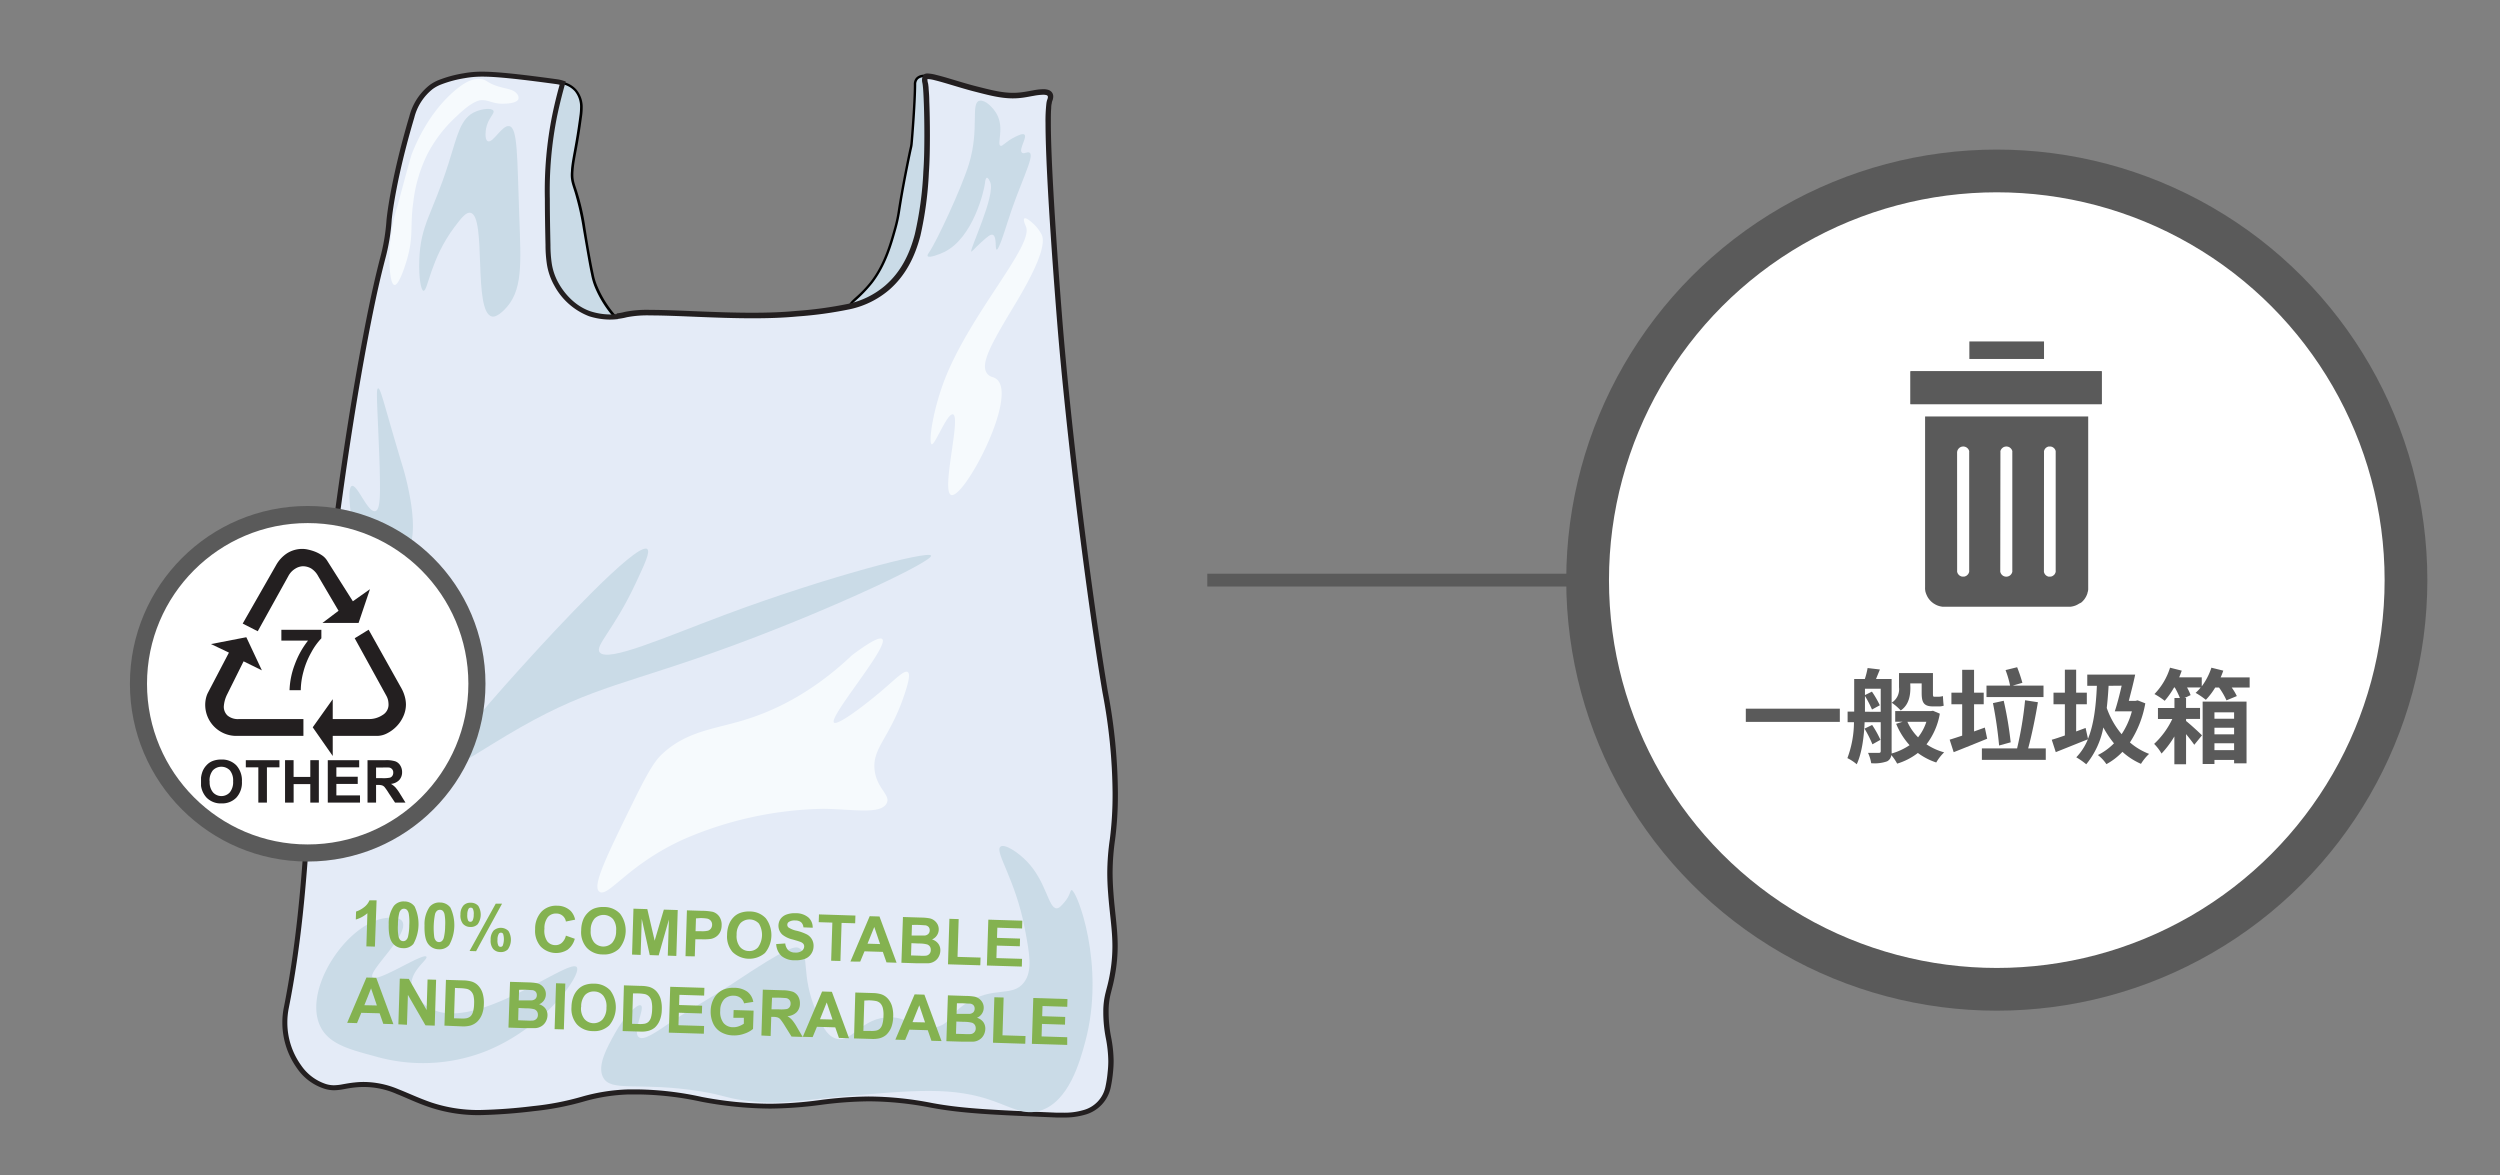 <svg xmlns="http://www.w3.org/2000/svg" xmlns:xlink="http://www.w3.org/1999/xlink" viewBox="0 0 585 275"><rect x="0" y="0" width="585" height="275" fill="#808080" stroke="none"/><defs><style>.cls-1{fill:#5a5a5a;}.cls-2,.cls-8{fill:none;}.cls-3{fill:#cadbe7;}.cls-4{fill:#e4ebf7;}.cls-5{fill:#231f20;}.cls-6{fill:#f6fafd;}.cls-10,.cls-7{fill:#fff;}.cls-10,.cls-7,.cls-8{stroke:#5a5a5a;stroke-miterlimit:10;}.cls-7{stroke-width:10px;}.cls-8{stroke-width:3px;}.cls-9{clip-path:url(#clip-path);}.cls-10{stroke-width:4px;}.cls-11{clip-path:url(#clip-path-2);}.cls-12{fill:#84b250;}</style><clipPath id="clip-path"><rect class="cls-1" x="447.04" y="86.86" width="44.76" height="7.74"/></clipPath><clipPath id="clip-path-2"><rect class="cls-2" x="47.04" y="177.45" width="9.7" height="10.55"/></clipPath></defs><title>3.whattodo 585x275px-01-2</title><g id="_2.component" data-name="2.component"><path class="cls-3" d="M199,71.7c-.43-.91,2.17-2.1,4.87-5.59,3.28-4.25,4.63-9.24,5.6-12.74s.56-3.47,2.68-14.16c1-5.34,1-4.75,1.13-5.64.16-1.71.79-9.95.8-13.79a2,2,0,0,1,.46-1.39,2.51,2.51,0,0,1,1.92-.64c2.1.32,3.15,11.73,1.86,26.74-1.22,14.27-3.43,18.7-5.95,21.65a17.51,17.51,0,0,1-9.17,5.72C202.83,72,199.5,72.68,199,71.7Z"/><path d="M199,71.7l.27-.13,0-.08a.4.4,0,0,1,.08-.2,3.38,3.38,0,0,1,.6-.7,32.87,32.87,0,0,0,4.17-4.3c3.33-4.3,4.68-9.34,5.66-12.85a34.92,34.92,0,0,0,.93-4.47c.28-1.74.69-4.36,1.75-9.71.53-2.66.79-3.85.93-4.48a6.73,6.73,0,0,0,.2-1.18c.17-1.72.8-10,.81-13.82h0a1.72,1.72,0,0,1,.38-1.19,1.62,1.62,0,0,1,.76-.44,2.43,2.43,0,0,1,.73-.11h.17a.57.57,0,0,1,.34.23,4.72,4.72,0,0,1,.73,1.6c.68,2.34,1.1,6.69,1.09,12.26,0,3.65-.17,7.82-.56,12.33-.61,7.12-1.46,11.77-2.47,15a17.07,17.07,0,0,1-3.41,6.47,17.25,17.25,0,0,1-9,5.63,14.25,14.25,0,0,1-2.62.34,3.11,3.11,0,0,1-.87-.1.92.92,0,0,1-.26-.11.46.46,0,0,1-.12-.13l-.27.13-.27.13a1,1,0,0,0,.32.36,2.73,2.73,0,0,0,1.47.32,14.69,14.69,0,0,0,2.75-.35,17.87,17.87,0,0,0,12.85-12.51c1-3.29,1.89-8,2.5-15.13.39-4.52.56-8.71.56-12.38a65.5,65.5,0,0,0-.66-10.35,13.72,13.72,0,0,0-.78-3,3.67,3.67,0,0,0-.52-.89,1.16,1.16,0,0,0-.71-.43l-.26,0a3.34,3.34,0,0,0-.9.13,2.35,2.35,0,0,0-1,.61,2.28,2.28,0,0,0-.54,1.6h0c0,3.81-.64,12.06-.8,13.76a7.6,7.6,0,0,1-.2,1.11c-.14.64-.4,1.83-.93,4.5-1.06,5.35-1.48,8-1.76,9.73a33.6,33.6,0,0,1-.91,4.41c-1,3.5-2.31,8.45-5.55,12.64a26.75,26.75,0,0,1-3.36,3.53c-.45.41-.84.76-1.12,1.07a3.3,3.3,0,0,0-.35.46,1.26,1.26,0,0,0-.15.5.77.77,0,0,0,.08.34Z"/><path class="cls-3" d="M143.92,74.09a25.23,25.23,0,0,1-4.35-6.85c-.61-1.44-.94-2.15-2.87-13.86-1.75-10.57-3.18-9.5-2.81-13.76.24-2.81,1-5.13,2-12.71.29-2.3.1-4.23-1.18-5.74a5.62,5.62,0,0,0-3-1.75,97.49,97.49,0,0,0-4.79,16.17c-2.07,10.12-4,20.24.6,30.06C128.68,68.22,132.1,75.52,138,76A9.39,9.39,0,0,0,143.92,74.09Z"/><path d="M143.92,74.09l.22-.2a24.9,24.9,0,0,1-4.29-6.77,13.28,13.28,0,0,1-.93-3c-.39-1.81-1-4.91-1.92-10.76a54.89,54.89,0,0,0-2-8.76c-.26-.79-.47-1.38-.61-1.94a7,7,0,0,1-.22-1.81q0-.51.06-1.17c.23-2.77,1-5.11,2-12.7a13.4,13.4,0,0,0,.12-1.74A6.33,6.33,0,0,0,134.91,21a5.84,5.84,0,0,0-3.19-1.84l-.25-.06-.09.24a97.87,97.87,0,0,0-4.8,16.22c-1.14,5.54-2.23,11.1-2.23,16.64a31.34,31.34,0,0,0,2.85,13.61,31,31,0,0,0,3.54,6,14,14,0,0,0,3.11,3,8.4,8.4,0,0,0,4.08,1.49l.58,0a10,10,0,0,0,5.58-1.94l.28-.19-.23-.26-.22.2-.17-.24a9.48,9.48,0,0,1-5.24,1.83l-.53,0a7.76,7.76,0,0,1-3.8-1.39c-3.39-2.28-5.54-6.83-6.43-8.75A30.65,30.65,0,0,1,125,52.17c0-5.46,1.08-11,2.22-16.52a98.09,98.09,0,0,1,4.76-16.12l-.27-.11-.07.29a5.33,5.33,0,0,1,2.86,1.65,5.68,5.68,0,0,1,1.23,3.85,14,14,0,0,1-.11,1.66c-1,7.57-1.74,9.87-2,12.73,0,.45-.06.85-.06,1.22a7.3,7.3,0,0,0,.24,2c.23.9.59,1.78,1,3.34a61.13,61.13,0,0,1,1.58,7.31c1,5.85,1.54,9,1.94,10.79a15,15,0,0,0,.95,3.14,25.73,25.73,0,0,0,4.4,6.93l.23-.2-.17-.24Z"/><path class="cls-4" d="M144.51,74a15.47,15.47,0,0,0,2.09-.4c5.46-1.39,25.5,1.2,39.83-.18,9.86-.95,16-1.54,21.21-6.07,7.61-6.58,8.39-17.23,9.12-27.1.52-7,.11-19.88-.22-20.78a1.8,1.8,0,0,1-.09-1.12,1.41,1.41,0,0,1,.19-.41c.49-.72,7,1.65,11.34,2.75,4.52,1.16,7.58,2,11.41,1.49,2.42-.34,5.48-1.25,6.29-.2a1.59,1.59,0,0,1,0,1.46c-1.5,3.92,2,47.08,2.34,51.69,2.1,26.25,6.87,64.43,10.62,86.72A129.44,129.44,0,0,1,261,186c-.05,11.78-1.83,12.42-1,22.93.54,7.22,1.73,11.67.41,19-.72,4-1.45,4.84-1.53,8.46-.14,5.87,1.67,8.3,1,14.35-.28,2.61-.51,4.73-1.89,6.59-2.76,3.75-8,3.6-10.62,3.5-14.71-.62-22.09-.93-29.37-2.29-24.81-4.65-27.32,3.45-53.86-1.42-4.39-.8-9.52-2-17-1.7-9.75.37-11.17,2.74-22.23,3.9-9.87,1-16.3,1.71-24.05-.85-6.58-2.16-10.32-5.41-17.71-4.69-3.16.31-4.45,1.1-7,.37-5-1.44-8.34-6.89-9.22-11.95a18.16,18.16,0,0,1,.08-6.49c5.75-28.83,4.85-57.18,8-84.14,2.33-19.75,5.48-46.26,10.47-72.58,4-21.14,4.78-18.77,5.53-27.51,0,0,.76-8.76,5.34-24.21a12.89,12.89,0,0,1,4.53-7c.63-.47,2.42-1.7,7.69-2.64,3.38-.6,6.65-.67,21.61,1.39a8.19,8.19,0,0,1,1.46.33c-.49,1.69-1.21,4.35-1.9,7.66-1.88,9.05-1.85,16.18-1.55,30.27.06,3,.16,5.94,2,9.18A14.93,14.93,0,0,0,138,73.39a16,16,0,0,0,4.5.75,16.87,16.87,0,0,0,2-.1"/><path class="cls-5" d="M144.58,74.63c.56-.07,1-.15,1.41-.23l.76-.18a25.59,25.59,0,0,1,5.52-.41c6,0,15.13.67,23.9.67,3.57,0,7.08-.11,10.32-.42a92.48,92.48,0,0,0,12.43-1.71,20.87,20.87,0,0,0,9.12-4.5c3.92-3.4,6.06-7.83,7.32-12.62a83.81,83.81,0,0,0,2-14.9c.18-2.44.24-5.55.24-8.64,0-2.93-.06-5.84-.15-8.09,0-1.12-.09-2.08-.15-2.81,0-.36-.05-.66-.08-.9s0-.23-.05-.32a1.54,1.54,0,0,0-.07-.27l0-.07a1.47,1.47,0,0,1-.07-.43,1.07,1.07,0,0,1,0-.25h0l-.31-.08.31.08h0l-.31-.08.31.08,0-.09.07-.14-.32-.22.2.33a.38.38,0,0,0,.12-.11l-.32-.22.2.33-.12-.2.08.23,0,0-.12-.2.08.23h.13a8.22,8.22,0,0,1,1.73.29c2.37.58,6.16,1.84,9,2.57,3.57.92,6.29,1.66,9.25,1.67a17.92,17.92,0,0,0,2.39-.17c.82-.11,1.68-.29,2.5-.43a14.14,14.14,0,0,1,2.18-.25,2.9,2.9,0,0,1,.75.08.54.54,0,0,1,.3.18.46.46,0,0,1,.08.27,1.43,1.43,0,0,1-.06.35,1.26,1.26,0,0,1-.09.26h0a4.21,4.21,0,0,0-.2.86,36.11,36.11,0,0,0-.21,4.66c0,6.35.6,17,1.24,26.54s1.32,18,1.47,19.88c2.11,26.28,6.88,64.46,10.62,86.78a129.4,129.4,0,0,1,2.36,23.54v.5a81.44,81.44,0,0,1-.63,10.24,57.2,57.2,0,0,0-.61,7.84c0,1.4.05,3,.2,4.89.36,4.86,1,8.44,1,12.41a36.23,36.23,0,0,1-.59,6.48c-.35,2-.71,3.15-1,4.34a17.94,17.94,0,0,0-.54,4.21c0,.22,0,.43,0,.64a31.55,31.55,0,0,0,.6,5.84,29.91,29.91,0,0,1,.57,5.32,22.69,22.69,0,0,1-.14,2.5,27.77,27.77,0,0,1-.52,3.5,7.16,7.16,0,0,1-5.28,5.51,15.46,15.46,0,0,1-4.54.58c-.57,0-1.1,0-1.55,0-14.71-.62-22.07-.93-29.27-2.28a78.89,78.89,0,0,0-14.8-1.51,93.5,93.5,0,0,0-11.49.85,92.26,92.26,0,0,1-11.6.85,87.25,87.25,0,0,1-16-1.61,73.87,73.87,0,0,0-14.87-1.75c-.73,0-1.48,0-2.27,0a44.08,44.08,0,0,0-10.75,1.67,64.25,64.25,0,0,1-11.51,2.23,122.32,122.32,0,0,1-12.49.92A34.69,34.69,0,0,1,101,258c-2.92-1-5.29-2.15-7.74-3.11a21.05,21.05,0,0,0-8.1-1.71,19.21,19.21,0,0,0-2.1.11c-1.14.11-2,.28-2.82.42a11.76,11.76,0,0,1-2.09.24,6.37,6.37,0,0,1-1.86-.28,11.25,11.25,0,0,1-5.83-4.39,17.12,17.12,0,0,1-3.22-10,16.84,16.84,0,0,1,.33-3.37c5.77-28.92,4.86-57.3,8-84.19C78,132,81.11,105.46,86.09,79.17c2-10.56,3.19-15.23,4-18.37a47,47,0,0,0,1.56-9.2.81.81,0,0,1,0-.09c.1-1,1-9.55,5.3-24a12.39,12.39,0,0,1,4.32-6.69,8.69,8.69,0,0,1,2-1.07,27.32,27.32,0,0,1,5.46-1.46,23.2,23.2,0,0,1,4.13-.36c3,0,7.8.45,17.3,1.75a8.41,8.41,0,0,1,1.35.31l.19-.57-.58-.17c-.49,1.7-1.21,4.38-1.9,7.71a89.13,89.13,0,0,0-1.72,19.6c0,3.16.06,6.69.15,10.81a30.12,30.12,0,0,0,.34,4.57,14.89,14.89,0,0,0,1.72,4.89A15.63,15.63,0,0,0,137.84,74a16.54,16.54,0,0,0,4.68.78h.23a16.37,16.37,0,0,0,1.83-.11l-.14-1.19a14.24,14.24,0,0,1-1.69.1h-.21a15.38,15.38,0,0,1-4.32-.72c-4.65-1.56-7.05-5.78-7.5-6.58a13.62,13.62,0,0,1-1.59-4.5,29.51,29.51,0,0,1-.32-4.4c-.09-4.12-.15-7.64-.15-10.78a88.52,88.52,0,0,1,1.69-19.36c.69-3.29,1.4-5.93,1.88-7.62l.16-.55-.55-.18a8.34,8.34,0,0,0-1.55-.35c-9.52-1.31-14.32-1.76-17.47-1.77a23.54,23.54,0,0,0-4.34.38,28.24,28.24,0,0,0-5.7,1.53,9.83,9.83,0,0,0-2.24,1.22,13.63,13.63,0,0,0-4.75,7.31c-4.59,15.49-5.35,24.3-5.35,24.33a45.67,45.67,0,0,1-1.54,9c-.79,3.14-2,7.86-4,18.43-5,26.35-8.15,52.88-10.47,72.63-3.18,27-2.28,55.35-8,84.09a17.55,17.55,0,0,0-.36,3.61,17.84,17.84,0,0,0,.27,3.11A18.48,18.48,0,0,0,69.52,250,12.31,12.31,0,0,0,76,254.79a7.57,7.57,0,0,0,2.19.33,12.86,12.86,0,0,0,2.3-.26c.79-.14,1.64-.31,2.72-.41A19.1,19.1,0,0,1,92.85,256c2.38.94,4.79,2.15,7.81,3.14a35.73,35.73,0,0,0,11.69,1.8A125.54,125.54,0,0,0,125,260a66.5,66.5,0,0,0,11.7-2.27,42.59,42.59,0,0,1,10.49-1.63c.77,0,1.51,0,2.22,0A73.12,73.12,0,0,1,164,257.78a88.6,88.6,0,0,0,16.2,1.63,95.39,95.39,0,0,0,11.74-.85,90.55,90.55,0,0,1,11.35-.85,77.39,77.39,0,0,1,14.57,1.49c7.34,1.37,14.75,1.68,29.45,2.3.46,0,1,0,1.6,0a17,17,0,0,0,4.89-.63,8.42,8.42,0,0,0,6.1-6.37,30,30,0,0,0,.55-3.66,25,25,0,0,0,.14-2.63,30.83,30.83,0,0,0-.59-5.52,31.2,31.2,0,0,1-.58-5.64c0-.2,0-.4,0-.61a16.54,16.54,0,0,1,.51-4c.28-1.14.65-2.38,1-4.41a37.66,37.66,0,0,0,.61-6.69c0-4.11-.66-7.71-1-12.5-.14-1.88-.19-3.44-.19-4.8a56.29,56.29,0,0,1,.6-7.69,81.53,81.53,0,0,0,.64-10.39v-.5a131.58,131.58,0,0,0-2.37-23.74c-3.74-22.27-8.51-60.45-10.62-86.67-.15-1.9-.82-10.33-1.46-19.87s-1.24-20.17-1.24-26.46c0-1.34,0-2.49.08-3.37q0-.66.12-1.11a3.12,3.12,0,0,1,.13-.61h0a2.08,2.08,0,0,0,.13-.35,3.16,3.16,0,0,0,.1-.68,1.64,1.64,0,0,0-.32-1,1.74,1.74,0,0,0-.91-.59,3.61,3.61,0,0,0-1.1-.14,14,14,0,0,0-2.38.27c-.84.15-1.7.32-2.46.42a15.71,15.71,0,0,1-2.23.16c-2.75,0-5.37-.71-9-1.63-1.85-.48-4.15-1.19-6.2-1.8-1-.3-2-.57-2.81-.77a9.26,9.26,0,0,0-2-.33,1.85,1.85,0,0,0-.46.05.88.88,0,0,0-.5.34,2.37,2.37,0,0,0-.27.59h0a2.34,2.34,0,0,0-.07.57,2.69,2.69,0,0,0,.08.63c0,.08,0,.14.06.2l0,.06v0h0l.12,0-.13,0h0l.12,0-.13,0a2.18,2.18,0,0,1,.06.4c.1.78.19,2.44.26,4.5s.11,4.57.11,7.08c0,3.07-.06,6.17-.24,8.55a82.11,82.11,0,0,1-2,14.68c-1.22,4.65-3.27,8.83-6.95,12a19.64,19.64,0,0,1-8.62,4.25,91.9,91.9,0,0,1-12.25,1.67c-3.19.31-6.67.42-10.21.42-8.72,0-17.8-.67-23.9-.67a26.65,26.65,0,0,0-5.82.45l-.71.17c-.34.07-.78.15-1.3.21l.14,1.19Z"/><path class="cls-3" d="M119.15,29.51c-1.69-.29-3.77,4.05-5,3.54-.85-.37-.44-2.81-.42-2.92.43-2.49,2.15-3.59,1.71-4.25s-2.54-.42-4.06.2c-3.66,1.48-4.31,5.51-6.4,12.08-3.82,12.06-6.58,14.27-6.87,22.74-.14,4.17.41,7.11,1,7.15,1,.08,1.62-7.46,7.23-14.91,1.61-2.13,2.71-3.55,3.74-3.35,3.86.76.52,23.31,5.06,24.28.23.05,1.07.17,2.75-1.46,4.57-4.41,4-10.85,3.61-22.28C121,36.52,121.16,29.85,119.15,29.51Z"/><path class="cls-3" d="M88.47,90.88c.63-.14,1.53,4.36,5.9,18.78,0,0,4.09,13.46,1.25,18.86a10.89,10.89,0,0,1-2,2.61A15.2,15.2,0,0,1,90.72,133c-3,2-2.38,6.58-3.19,6.71-2,.3-7.57-25.28-5.17-26,1.26-.39,3.75,6.4,5.48,5.89,1.21-.36,1.15-4,1-10.38C88.33,94.66,87.91,91,88.47,90.88Z"/><path class="cls-3" d="M90,214.86c-8.89,1.38-18.93,16.4-15.19,25,1.88,4.35,6.67,5.63,12.85,7.29a40.29,40.29,0,0,0,25.78-1.07c13.94-5.49,22.73-18,21.53-19.75-1.68-2.41-24.18,15.81-34.55,9.45-.82-.51-4.06-2.5-4.13-5.44-.07-3.31,3.9-5.81,3.49-6.46-.68-1.08-11.55,6.19-12.62,4.76s8.71-10,7-13C93.41,214.32,90.53,214.77,90,214.86Z"/><path class="cls-3" d="M229.28,23.56c-2.27.36,0,6.51-2.55,14.83-1.77,5.74-7.66,18.35-9.38,20.75-.09.12-.43.58-.26.81.35.47,2.77-.44,3.91-1,6.67-3.3,9.27-14.18,9.5-16.17,0-.23.12-1.16.44-1.18s.65.77.76,1c1.37,3-4.91,16-4.42,16.26.14.09.75-.73,2.27-2.11s2.24-2,2.77-1.8c1,.4.46,3.35.91,3.47s1.84-4.21,2.44-6.13c2.93-9.41,6.56-15.75,5.25-16.57-.5-.32-1.32.41-1.78,0-.84-.74,1.31-3.61.57-4.23-.38-.31-1.32.13-2.16.54-2.32,1.12-2.93,2.3-3.44,2.08-.91-.38,1-4.14-.91-7.5C232.36,25.14,230.57,23.36,229.28,23.56Z"/><path class="cls-3" d="M243.38,259.91c6.75-2.06,9.34-11.59,10.55-16.08,4.88-18-2-35.62-3.19-35.56-.32,0-.3,1.26-1.63,2.81-.76.88-1.26,1.46-1.85,1.47-1.94,0-2.41-6.21-6.9-10.91-2.08-2.18-5.3-4.31-6.26-3.51-1.42,1.18,3.5,7.61,5.67,19,1.15,6,1.92,10.09-.19,12.8-2.75,3.54-7.17.67-13.55,4.88-3.95,2.61-3.5,4.51-6.63,5.46-4.85,1.47-6.74-2.81-12.29-2.18-6.05.68-8,6.22-11.67,4.88-2.15-.77-3.17-3.2-4.54-6.49-3.5-8.33-1.41-13-3.78-14.54-1-.67-2.52-.56-15.76,8.26-4.69,3.13-9.68,5.8-14.4,9-3.41,2.31-6.4,4.46-7.52,3.47-1.47-1.29,1.54-6.76.54-7.4-.84-.53-4,2.71-6.08,6.51-1.85,3.33-4.17,7.5-2.82,10.24,1.82,3.71,8.43,1,23,3.38,5.53.91,5.16,1.39,9.75,2.06,8.66,1.27,13.3,0,22.61-.82,17.84-1.59,26.69-2.39,36.15,1.05C237,259.28,239.72,261,243.38,259.91Z"/><path class="cls-6" d="M121,22c-.88-1.15-2.3-1.13-4.42-1.78-2.67-.83-2.59-1.53-4-1.71-2-.26-3.9.82-5.9,2.48-6.15,5.09-9.23,12.3-10.28,14.94-.29.73-1.32,4.57-3.4,12.31a40.61,40.61,0,0,0-1.84,13.31c0,1.29.22,5,1.14,5.13,1.14.13,2.74-5.3,2.91-5.88,1.63-5.59.69-7.69,1.49-13.4A34.32,34.32,0,0,1,100,36.09a31.8,31.8,0,0,1,6.8-8.84c3.81-3.71,5.47-3.82,6-3.82,1.78,0,2.68,1,5.45.82.63,0,2.78-.17,3.07-1.1A1.36,1.36,0,0,0,121,22Z"/><path class="cls-6" d="M241.53,52.11c-.29-.26-1.44-1.26-1.82-1s.27,1.7.37,1.94c1.8,4.43-12.78,20-18.92,35.49-3,7.71-3.9,15.12-3.15,15.42s3.66-7.43,5-7c1.91.61-2.81,17.88-.47,18.85,2.89,1.2,15.59-22.65,10.77-27-.81-.73-1.58-.47-2.28-1.34-1.72-2.15.65-6.57,6.11-15.64,2.13-3.54,8.23-13.6,6.61-16.92A9.47,9.47,0,0,0,241.53,52.11Z"/><path class="cls-3" d="M151.41,128.45c-2.6-1.57-22.79,20.4-26.85,24.86-7.53,8.26-22,24.17-19.81,26,1.33,1.11,7.64-3.78,17.17-9.18C139,160.43,147.27,160,171.65,151s46.84-19.8,46.22-21-24.19,4.89-48,13.77c-14.34,5.35-27.6,11.27-29.53,8.89-1.24-1.53,3.28-5.19,8.4-16.16C150.88,131.94,152.27,129,151.41,128.45Z"/><path class="cls-6" d="M199.38,153.31c-9.65,9.17-18.75,13.21-25.31,15.2-6.94,2.11-13.23,2.59-18.85,7.68-1.61,1.46-2.93,3.09-6.9,11.16-6.51,13.27-9.91,20.2-8,21.35,2.09,1.26,6.83-6.56,19.77-12.36a85.51,85.51,0,0,1,32.68-7.08c7,.12,13.08,1.32,14.63-1.15,1.26-2-2.28-3.5-2.75-8-.55-5.3,3.85-7.61,7.27-18.45.74-2.36,1.11-4.1.44-4.43-.87-.42-2.91,1.77-6.17,4.52-3.42,2.91-10,8-11,7.37-1.6-1.1,13.19-18.16,11.22-19.61C205.69,148.94,202.81,150.75,199.38,153.31Z"/><circle class="cls-7" cx="467.25" cy="135.75" r="95.75"/><path class="cls-1" d="M430.52,165.83v3.09h-22v-3.09Z"/><path class="cls-1" d="M453.92,167a16.34,16.34,0,0,1-3.12,7.17,14.18,14.18,0,0,0,4.13,1.88,10.76,10.76,0,0,0-1.85,2.37,15.1,15.1,0,0,1-4.3-2.23,14.79,14.79,0,0,1-4.85,2.5,10.36,10.36,0,0,0-1.37-2,1.8,1.8,0,0,1-1,1.47,8.89,8.89,0,0,1-3.7.43,9,9,0,0,0-.74-2.42c1,0,2.16,0,2.52,0s.45-.12.45-.48V169h-3.77c-.14,3.31-.6,7.13-1.84,9.84a10.76,10.76,0,0,0-2.19-1.44,24.35,24.35,0,0,0,1.54-8.4h-1.49v-2.48h1.54v-7.63h2.49a18.27,18.27,0,0,0,.65-2.57l2.88.34c-.34.82-.65,1.56-.91,2.23h3.65v16.83a3.89,3.89,0,0,1,0,.6,14.64,14.64,0,0,0,4.2-1.95,17.06,17.06,0,0,1-3.14-5l1.51-.48h-1.73v-2.5h8.36l.48-.07Zm-15.77,7.17a28.07,28.07,0,0,0-1.85-3.67l1.78-.86a24,24,0,0,1,1.94,3.48Zm1.94-7.61v-5.4H436.4v1.49l1.63-.81a23.3,23.3,0,0,1,1.85,3.19l-1.83,1a25,25,0,0,0-1.65-3.17v3.69Zm6.94-5.66c0,1.9-.36,4.06-2.26,5.35a12.45,12.45,0,0,0-2.11-1.82,3.73,3.73,0,0,0,1.71-3.6V157.5h7.94v4.66c0,.64,0,.88.31.88h.89a3.76,3.76,0,0,0,1.13-.16c.05.69.09,1.6.19,2.25a3.62,3.62,0,0,1-1.32.17h-1.18c-2.23,0-2.66-1-2.66-3.19v-2.19H447Zm-.7,8a12,12,0,0,0,2.5,3.63,11.53,11.53,0,0,0,1.94-3.63Z"/><path class="cls-1" d="M465,172.86c-2.66,1.08-5.56,2.26-7.84,3.15l-.94-2.93c.84-.24,1.82-.58,2.93-.94V164.8h-2.52v-2.72h2.52v-5.35h2.78v5.35h2.26v2.72h-2.26v6.36l2.52-.91Zm13.71,2.26v2.69H463.76v-2.69H472a84.76,84.76,0,0,0,1.87-11.26l3,.46c-.6,3.62-1.46,7.8-2.28,10.8Zm-.53-12H464.84v-2.69h5.52a22.94,22.94,0,0,0-1.06-3.63l2.71-.67a34.13,34.13,0,0,1,1.23,3.65l-2.26.65h7.2Zm-10.39,11.33a95.71,95.71,0,0,0-1.44-9.92l2.52-.55a84.46,84.46,0,0,1,1.63,9.72Z"/><path class="cls-1" d="M502,164.58a24.38,24.38,0,0,1-3.6,9.15,15,15,0,0,0,4.49,2.68,11,11,0,0,0-1.9,2.33,15.88,15.88,0,0,1-4.34-2.81,15,15,0,0,1-3.75,2.88,8.69,8.69,0,0,0-2-2.13,13.91,13.91,0,0,0,3.77-2.74,23.88,23.88,0,0,1-2.49-3.72,19.17,19.17,0,0,1-4,8.62,16.81,16.81,0,0,0-2.33-1.63,13.21,13.21,0,0,0,2.71-4.21c-2.54,1-5.33,2.14-7.51,3l-.94-2.9c.87-.24,1.92-.6,3.07-1V164.8h-2.66v-2.72h2.66v-5.37h2.64v5.37h2.5v2.72h-2.5v6.36l2.21-.82.56,2.54c1.34-3.28,1.87-7.53,2.08-12.4h-2.25v-2.62h11.21c-.41,2-1,4.22-1.49,6.14h1.56l.5-.12Zm-8.59-4.1c-.1,1.82-.24,3.55-.43,5.18a19.48,19.48,0,0,0,3.48,6.14,18.07,18.07,0,0,0,2.4-5.35h-4c.53-1.58,1.11-3.81,1.61-6Z"/><path class="cls-1" d="M526.42,158.51v2.37h-4.2a12.94,12.94,0,0,1,1.2,2l-2.42,1a17,17,0,0,0-1.75-3h-.89a16.21,16.21,0,0,1-2.19,2.88,18.08,18.08,0,0,0-2.4-1.63,9.78,9.78,0,0,0,1.2-1.27h-3.21a10.32,10.32,0,0,1,.84,1.8l-1.42.67h.36v2.33h3.27v2.57h-3.27v.48c1.08.86,3.17,2.78,3.72,3.36l-1.8,2.21c-.46-.67-1.18-1.59-1.92-2.5v7.06H508.8v-6.51a22.25,22.25,0,0,1-3,4,11.2,11.2,0,0,0-1.73-2.26,19,19,0,0,0,4.25-5.83h-3.36v-2.57h3.86v-2.33h1.28a18.48,18.48,0,0,0-1.2-2.47h-.17a19.54,19.54,0,0,1-2.19,3.12,16.6,16.6,0,0,0-2.4-1.58,15.4,15.4,0,0,0,3.65-6.17l2.74.69c-.19.51-.36,1-.6,1.56h5.28v2.12a15.26,15.26,0,0,0,2.26-4.37l2.78.69c-.19.53-.38,1.06-.62,1.59Zm-11,5.66h10.27v14.45h-2.91v-.79h-4.6v.94h-2.76Zm2.76,2.52v1.49h4.6v-1.49Zm4.6,5.14v-1.54h-4.6v1.54Zm0,3.7v-1.61h-4.6v1.61Z"/><line class="cls-8" x1="282.51" y1="135.75" x2="372" y2="135.75"/><path class="cls-1" d="M460.83,79.9H478.3V84H460.83Z"/><path class="cls-1" d="M450.47,137.41a3.4,3.4,0,0,0,0,.45,3.47,3.47,0,0,0,.06.45c0,.14.07.29.11.43s.1.29.16.42.12.28.19.41.15.26.23.39l.27.36.3.33a3.17,3.17,0,0,0,.34.3,2.42,2.42,0,0,0,.36.27l.38.23.41.2.42.15.44.11.44.07.45,0h29l.45,0,.44-.07.43-.11.43-.15.4-.2.38-.23A2.42,2.42,0,0,0,487,141a2.35,2.35,0,0,0,.33-.3q.17-.17.3-.33a3.18,3.18,0,0,0,.27-.37c.08-.12.16-.25.23-.38s.13-.27.19-.41a3.52,3.52,0,0,0,.15-.42c0-.14.08-.29.11-.44a3.11,3.11,0,0,0,.06-.44c0-.15,0-.3,0-.45v-40H450.47Zm27.83-31.59a1.15,1.15,0,0,1,0-.26,2.58,2.58,0,0,1,.08-.26,1.71,1.71,0,0,1,.13-.23,1.22,1.22,0,0,1,.37-.37,1.12,1.12,0,0,1,.24-.13,1,1,0,0,1,.25-.08,1.15,1.15,0,0,1,.26,0,1.32,1.32,0,0,1,.28,0l.26.07a1.36,1.36,0,0,1,.24.13,1.18,1.18,0,0,1,.22.17,1.12,1.12,0,0,1,.18.2c.05.08.1.16.14.24a2.58,2.58,0,0,1,.08.26,2.51,2.51,0,0,1,0,.27v27.69a1.33,1.33,0,0,1,0,.28,1.38,1.38,0,0,1-.08.27,2,2,0,0,1-.13.25.91.91,0,0,1-.18.21,1.63,1.63,0,0,1-.47.32l-.27.08-.28,0a1.24,1.24,0,0,1-.27,0,1.34,1.34,0,0,1-.26-.09l-.24-.13-.2-.18a1.18,1.18,0,0,1-.17-.22,1.27,1.27,0,0,1-.2-.51,2.45,2.45,0,0,1,0-.27Zm-10.2,0a1.09,1.09,0,0,1,0-.26,1.14,1.14,0,0,1,.09-.26,1.76,1.76,0,0,1,.14-.23,1.12,1.12,0,0,1,.18-.2,1.73,1.73,0,0,1,.21-.17,1.34,1.34,0,0,1,.24-.12,1.25,1.25,0,0,1,.26-.07,1.23,1.23,0,0,1,.54,0,1.25,1.25,0,0,1,.26.07,1.34,1.34,0,0,1,.24.12,1.2,1.2,0,0,1,.21.17,1.12,1.12,0,0,1,.18.2,1.76,1.76,0,0,1,.14.23,1.14,1.14,0,0,1,.09.26,1.09,1.09,0,0,1,0,.26v27.69a1.32,1.32,0,0,1,0,.28,2.76,2.76,0,0,1-.08.27,1.16,1.16,0,0,1-.14.24,1,1,0,0,1-.18.22.91.91,0,0,1-.21.18,1.19,1.19,0,0,1-.25.13.92.92,0,0,1-.27.08,1.32,1.32,0,0,1-.56,0,.92.92,0,0,1-.27-.08,1.22,1.22,0,0,1-.46-.31,1,1,0,0,1-.18-.22,1.12,1.12,0,0,1-.13-.24,1.43,1.43,0,0,1-.09-.27,2.64,2.64,0,0,1,0-.28Zm-10.14,0a1.09,1.09,0,0,1,.05-.26,1.14,1.14,0,0,1,.09-.26,1.09,1.09,0,0,1,.14-.23,1.12,1.12,0,0,1,.18-.2,1.2,1.2,0,0,1,.21-.17,1.34,1.34,0,0,1,.24-.12,1.11,1.11,0,0,1,.26-.07,1.23,1.23,0,0,1,.54,0,1.25,1.25,0,0,1,.26.07l.24.12.21.17a1.12,1.12,0,0,1,.18.2,1.76,1.76,0,0,1,.14.23,1.14,1.14,0,0,1,.09.26,1.09,1.09,0,0,1,0,.26v27.69a2.64,2.64,0,0,1,0,.28,1.43,1.43,0,0,1-.09.27,1.49,1.49,0,0,1-.13.25,1.8,1.8,0,0,1-.39.39,1.49,1.49,0,0,1-.25.13,1.43,1.43,0,0,1-.27.09,1.32,1.32,0,0,1-.28,0,1.27,1.27,0,0,1-.28,0,1.43,1.43,0,0,1-.27-.09,1.19,1.19,0,0,1-.25-.13,1.24,1.24,0,0,1-.22-.18l-.18-.21c-.05-.08-.09-.17-.13-.25a2.76,2.76,0,0,1-.08-.27,1.33,1.33,0,0,1,0-.28Z"/><rect class="cls-1" x="447.04" y="86.86" width="44.76" height="7.74"/><g class="cls-9"><path class="cls-1" d="M479.66,86.89H447.08v7.65H492V86.89Z"/></g><circle class="cls-10" cx="72" cy="160" r="39.6"/><g id="surface1"><path class="cls-5" d="M71,168.26v3.94H55.42a7.28,7.28,0,0,1-7.4-7.29,7.05,7.05,0,0,1,.15-1.41,5.65,5.65,0,0,1,.46-1.35l4.94-9.44-4.2-2,8.27-1.6,3.64,7.75L57,154.75l-3.82,7.68a7.45,7.45,0,0,0-.81,2.89,2.82,2.82,0,0,0,.86,2.11,3.8,3.8,0,0,0,2.72.83ZM60.31,147.71l-3.52-1.79,7.83-13.7a7.9,7.9,0,0,1,2.58-2.77,6.7,6.7,0,0,1,3.76-1,6.08,6.08,0,0,1,1.11.15,11.28,11.28,0,0,1,1.57.46,8.41,8.41,0,0,1,1.63.84,4.1,4.1,0,0,1,1.3,1.32l6,9.48,4-2.83-2.66,7.89H75.46l3.76-2.84-4.75-8.07A4.79,4.79,0,0,0,72.78,133a4,4,0,0,0-1.94-.5,3.65,3.65,0,0,0-1.73.56,4.43,4.43,0,0,0-1.66,1.78ZM83,149.35l3.26-2L94,161.18a8.74,8.74,0,0,1,.74,1.88,7.23,7.23,0,0,1,.25,1.75,6.74,6.74,0,0,1-.62,2.83,8,8,0,0,1-1.6,2.35,8.25,8.25,0,0,1-2.19,1.61,5.16,5.16,0,0,1-2.31.6H77.86v4.7l-4.68-6.71,4.68-6.58v4.65h8.38a5.69,5.69,0,0,0,3.29-.95,2.81,2.81,0,0,0,1.39-2.37,6,6,0,0,0-.09-1,4.15,4.15,0,0,0-.46-1.2L83,149.35"/><path class="cls-5" d="M65.84,149.9v-2.53H75.2v2a15,15,0,0,0-2.36,3.29A18.87,18.87,0,0,0,71,157.19a17.26,17.26,0,0,0-.62,4.31H67.75A18.68,18.68,0,0,1,69,155.43a20.37,20.37,0,0,1,3.08-5.53H65.84"/><g class="cls-11"><path class="cls-5" d="M47,182.92a6.31,6.31,0,0,1,.45-2.54,4.66,4.66,0,0,1,.92-1.36,3.74,3.74,0,0,1,1.28-.9,5.48,5.48,0,0,1,2.14-.39,4.66,4.66,0,0,1,3.51,1.36,5.26,5.26,0,0,1,1.31,3.79,5.19,5.19,0,0,1-1.3,3.76A4.61,4.61,0,0,1,51.86,188a4.66,4.66,0,0,1-3.52-1.35A5.13,5.13,0,0,1,47,182.92Zm2.06-.06a3.71,3.71,0,0,0,.78,2.55,2.66,2.66,0,0,0,3.94,0,3.8,3.8,0,0,0,.77-2.59,3.73,3.73,0,0,0-.75-2.55,2.77,2.77,0,0,0-4,0,3.74,3.74,0,0,0-.76,2.57"/></g><path class="cls-5" d="M60.45,187.81v-8.25H57.52v-1.68h7.87v1.68H62.46v8.25h-2"/><path class="cls-5" d="M66.7,187.81v-9.93h2v3.92h3.91v-3.92h2v9.93h-2v-4.33H68.71v4.33h-2"/><path class="cls-5" d="M76.7,187.81v-9.93h7.35v1.68H78.71v2.2h5v1.68h-5v2.69h5.53v1.68H76.7"/><path class="cls-5" d="M86,187.81v-9.93h4.2a7,7,0,0,1,2.3.27,2.27,2.27,0,0,1,1.15.95,2.88,2.88,0,0,1,.44,1.57,2.67,2.67,0,0,1-.66,1.85,3.09,3.09,0,0,1-1.95.91,4.69,4.69,0,0,1,1.07.84,11.46,11.46,0,0,1,1.13,1.6l1.2,1.94H92.44L91,185.65A14.82,14.82,0,0,0,90,184.19a1.38,1.38,0,0,0-.6-.41,3.39,3.39,0,0,0-1-.11H88v4.14Zm2-5.72h1.47a7.73,7.73,0,0,0,1.79-.12,1.05,1.05,0,0,0,.55-.42,1.28,1.28,0,0,0,.21-.75,1.13,1.13,0,0,0-1-1.2,13,13,0,0,0-1.45,0H88v2.53"/></g><path class="cls-12" d="M87.73,221.51l-2-.06.24-7.76a7.1,7.1,0,0,1-2.71,1.48l.06-1.87a5.83,5.83,0,0,0,1.78-.94,3.86,3.86,0,0,0,1.35-1.68l1.67,0Z"/><path class="cls-12" d="M94.62,210.94a2.91,2.91,0,0,1,2.4,1.18,9.64,9.64,0,0,1-.28,8.75,2.91,2.91,0,0,1-2.46,1,3.1,3.1,0,0,1-2.49-1.29c-.61-.82-.89-2.26-.83-4.32A7.15,7.15,0,0,1,92.15,212,2.93,2.93,0,0,1,94.62,210.94Zm-.05,1.7a1,1,0,0,0-.68.22,1.58,1.58,0,0,0-.48.84,11.8,11.8,0,0,0-.29,2.68,11.17,11.17,0,0,0,.11,2.6,1.86,1.86,0,0,0,.45,1,1,1,0,0,0,.65.25A1,1,0,0,0,95,220a1.58,1.58,0,0,0,.48-.84,12.22,12.22,0,0,0,.29-2.67,11.73,11.73,0,0,0-.11-2.6,1.86,1.86,0,0,0-.45-1A1.06,1.06,0,0,0,94.57,212.64Z"/><path class="cls-12" d="M103,211.19a3,3,0,0,1,2.4,1.19,9.65,9.65,0,0,1-.28,8.75,2.93,2.93,0,0,1-2.46,1,3.06,3.06,0,0,1-2.49-1.28c-.61-.82-.89-2.26-.83-4.32a7.13,7.13,0,0,1,1.19-4.33A2.94,2.94,0,0,1,103,211.19Zm-.06,1.71a1,1,0,0,0-.67.22,1.58,1.58,0,0,0-.48.84,16.83,16.83,0,0,0-.18,5.28,1.78,1.78,0,0,0,.45.95,1,1,0,0,0,.65.26,1.08,1.08,0,0,0,.67-.22,1.58,1.58,0,0,0,.48-.84,11.48,11.48,0,0,0,.3-2.67,11.73,11.73,0,0,0-.11-2.6,1.78,1.78,0,0,0-.45-1A1,1,0,0,0,102.9,212.9Z"/><path class="cls-12" d="M107.75,214a3.09,3.09,0,0,1,.7-2.12,2.2,2.2,0,0,1,1.74-.64,2.27,2.27,0,0,1,1.73.74,3.93,3.93,0,0,1-.13,4.28,2.23,2.23,0,0,1-1.74.65,2.28,2.28,0,0,1-1.73-.75A3.1,3.1,0,0,1,107.75,214Zm1.6,0a2.87,2.87,0,0,0,.2,1.42.59.59,0,0,0,.5.28.61.61,0,0,0,.52-.25,3,3,0,0,0,.28-1.4,2.8,2.8,0,0,0-.2-1.41.62.62,0,0,0-1,0A2.78,2.78,0,0,0,109.35,214.07Zm2.05,8.58-1.52-.05L116,211.46l1.48,0Zm3.41-2.71a3.12,3.12,0,0,1,.7-2.12,2.53,2.53,0,0,1,3.47.1,3.94,3.94,0,0,1-.13,4.29,2.21,2.21,0,0,1-1.74.64,2.24,2.24,0,0,1-1.73-.75A3.1,3.1,0,0,1,114.81,219.94Zm1.61,0a2.65,2.65,0,0,0,.2,1.4.56.56,0,0,0,.49.29.59.59,0,0,0,.52-.25,4.32,4.32,0,0,0,.09-2.81.62.62,0,0,0-1,0A2.74,2.74,0,0,0,116.42,220Z"/><path class="cls-12" d="M132.42,218.94l2.08.73a4.68,4.68,0,0,1-1.68,2.56,5.05,5.05,0,0,1-6.35-.8,5.59,5.59,0,0,1-1.25-4,5.85,5.85,0,0,1,1.51-4.12,4.76,4.76,0,0,1,3.68-1.37,4.48,4.48,0,0,1,3.17,1.26,4.25,4.25,0,0,1,1,2l-2.16.44a2.21,2.21,0,0,0-2.2-1.87,2.46,2.46,0,0,0-2,.8,4.15,4.15,0,0,0-.82,2.75,4.45,4.45,0,0,0,.64,2.92,2.35,2.35,0,0,0,1.87.92,2.19,2.19,0,0,0,1.51-.5A3.18,3.18,0,0,0,132.42,218.94Z"/><path class="cls-12" d="M136,217.69a6.74,6.74,0,0,1,.57-2.73,4.94,4.94,0,0,1,1.05-1.44,4.16,4.16,0,0,1,1.41-.93,5.92,5.92,0,0,1,2.33-.35,5.05,5.05,0,0,1,3.75,1.59,6.57,6.57,0,0,1-.24,8.16,5,5,0,0,1-3.82,1.35,5.05,5.05,0,0,1-3.76-1.58A5.48,5.48,0,0,1,136,217.69Zm2.23,0a4,4,0,0,0,.76,2.79,2.89,2.89,0,0,0,4.26.14,4.09,4.09,0,0,0,.92-2.78,4,4,0,0,0-.72-2.77,3,3,0,0,0-4.31-.13A4.07,4.07,0,0,0,138.22,217.69Z"/><path class="cls-12" d="M147.9,223.37l.33-10.74,3.24.1,1.72,7.39,2.15-7.27,3.25.1-.33,10.74-2-.07.26-8.44-2.39,8.38-2.09-.07L150.17,215l-.26,8.45Z"/><path class="cls-12" d="M160.41,223.75l.33-10.73,3.48.11a12.45,12.45,0,0,1,2.57.24,2.85,2.85,0,0,1,1.52,1.1,3.35,3.35,0,0,1,.55,2.11,3.41,3.41,0,0,1-.41,1.65,2.93,2.93,0,0,1-.94,1,3.25,3.25,0,0,1-1.14.47,12,12,0,0,1-2.25.09l-1.41,0-.13,4Zm2.45-8.85-.1,3,1.19,0a6,6,0,0,0,1.72-.12,1.37,1.37,0,0,0,.69-.51,1.44,1.44,0,0,0,.27-.82,1.41,1.41,0,0,0-.31-1,1.51,1.51,0,0,0-.86-.5,9.62,9.62,0,0,0-1.56-.12Z"/><path class="cls-12" d="M170.14,218.75a6.79,6.79,0,0,1,.57-2.74,4.94,4.94,0,0,1,1-1.44,4.08,4.08,0,0,1,1.42-.92,5.84,5.84,0,0,1,2.32-.36,5.05,5.05,0,0,1,3.75,1.59A6.57,6.57,0,0,1,179,223a5.64,5.64,0,0,1-7.58-.23A5.54,5.54,0,0,1,170.14,218.75Zm2.23,0a4.06,4.06,0,0,0,.76,2.79,2.73,2.73,0,0,0,2.11,1,2.69,2.69,0,0,0,2.15-.87,5.11,5.11,0,0,0,.2-5.55,3,3,0,0,0-4.31-.12A4,4,0,0,0,172.37,218.74Z"/><path class="cls-12" d="M181.63,220.91l2.12-.14a2.63,2.63,0,0,0,.72,1.59,2.37,2.37,0,0,0,1.56.54,2.44,2.44,0,0,0,1.59-.39,1.34,1.34,0,0,0,.56-1,1,1,0,0,0-.2-.66,1.76,1.76,0,0,0-.77-.48c-.25-.1-.82-.27-1.72-.53a5.93,5.93,0,0,1-2.41-1.13,2.83,2.83,0,0,1-.41-3.71,2.91,2.91,0,0,1,1.37-1,5.53,5.53,0,0,1,2.13-.31,4.51,4.51,0,0,1,3,1,3.09,3.09,0,0,1,1,2.4L188,217a1.79,1.79,0,0,0-.56-1.21,2.14,2.14,0,0,0-1.36-.4,2.45,2.45,0,0,0-1.49.34.77.77,0,0,0-.36.65.79.79,0,0,0,.3.66,5.54,5.54,0,0,0,2,.78,11.16,11.16,0,0,1,2.31.85,3,3,0,0,1,1.15,1.13,3.11,3.11,0,0,1,.38,1.72,3.18,3.18,0,0,1-.57,1.71,3,3,0,0,1-1.48,1.15,6.13,6.13,0,0,1-2.35.32,4.65,4.65,0,0,1-3.1-1A4.12,4.12,0,0,1,181.63,220.91Z"/><path class="cls-12" d="M194.49,224.81l.28-8.92-3.19-.1.06-1.82,8.53.27-.06,1.81-3.18-.09-.27,8.91Z"/><path class="cls-12" d="M209.8,225.28l-2.36-.08-.86-2.46-4.29-.13-1,2.41L199,225l4.51-10.61,2.29.07Zm-3.86-4.37-1.36-4L203,220.82Z"/><path class="cls-12" d="M211.29,214.58l4.29.13a11.77,11.77,0,0,1,1.89.17,2.65,2.65,0,0,1,1.11.48,2.76,2.76,0,0,1,.8.92,2.57,2.57,0,0,1-1.29,3.55,2.8,2.8,0,0,1,1.47,1,2.54,2.54,0,0,1,.48,1.63,3.1,3.1,0,0,1-.38,1.41,2.75,2.75,0,0,1-1,1.08,3,3,0,0,1-1.47.46q-.54,0-2.61,0l-3.65-.12Zm2.11,1.85-.08,2.49,1.42,0c.85,0,1.37,0,1.58,0a1.36,1.36,0,0,0,.88-.36,1.11,1.11,0,0,0,.35-.82,1.15,1.15,0,0,0-.25-.82,1.25,1.25,0,0,0-.81-.4c-.21,0-.83-.07-1.85-.1Zm-.13,4.27-.09,2.87,2,.06a8.73,8.73,0,0,0,1.49,0,1.28,1.28,0,0,0,.8-.4,1.3,1.3,0,0,0,.33-.9,1.41,1.41,0,0,0-.2-.83,1.3,1.3,0,0,0-.67-.51,7.42,7.42,0,0,0-1.91-.21Z"/><path class="cls-12" d="M221.83,225.65l.33-10.65,2.17.07-.27,8.84,5.39.16-.06,1.81Z"/><path class="cls-12" d="M230.93,225.93l.34-10.73,7.95.24-.05,1.82-5.79-.18-.08,2.38,5.39.17-.05,1.8-5.39-.16-.09,2.92,6,.18-.05,1.81Z"/><path class="cls-12" d="M92.05,239.65l-2.36-.07-.86-2.47L84.54,237l-1,2.41-2.3-.07,4.51-10.6,2.29.07Zm-3.86-4.37-1.36-4-1.57,3.94Z"/><path class="cls-12" d="M93.22,239.69,93.55,229l2.11.06,4.17,7.3.22-7.16,2,.06L101.73,240l-2.17-.07-4.11-7.13-.22,7Z"/><path class="cls-12" d="M104.35,229.29l4,.12a7.81,7.81,0,0,1,2,.27,3.48,3.48,0,0,1,1.59,1,4.54,4.54,0,0,1,1,1.77,7.74,7.74,0,0,1,.28,2.55,7.09,7.09,0,0,1-.4,2.27,4.89,4.89,0,0,1-1.21,1.86A4,4,0,0,1,110,240a6.62,6.62,0,0,1-1.93.17L104,240Zm2.11,1.88-.22,7.11,1.62.05a5.84,5.84,0,0,0,1.31-.06,2.1,2.1,0,0,0,.89-.42,2.22,2.22,0,0,0,.6-1,7.25,7.25,0,0,0,.28-2,6.73,6.73,0,0,0-.16-1.92,2.37,2.37,0,0,0-.59-1,2,2,0,0,0-1-.54,9.88,9.88,0,0,0-1.78-.16Z"/><path class="cls-12" d="M119.35,229.75l4.29.13a13.25,13.25,0,0,1,1.9.17,2.7,2.7,0,0,1,1.11.48,2.63,2.63,0,0,1,.79.92,2.35,2.35,0,0,1,.29,1.26,2.51,2.51,0,0,1-.44,1.38,2.62,2.62,0,0,1-1.14.91,2.83,2.83,0,0,1,1.48,1,2.55,2.55,0,0,1,.48,1.63,3.11,3.11,0,0,1-.39,1.41,2.8,2.8,0,0,1-1,1.08,3,3,0,0,1-1.47.46q-.54,0-2.61,0l-3.66-.12Zm2.12,1.86-.08,2.48,1.42,0c.84,0,1.37,0,1.58,0a1.44,1.44,0,0,0,.88-.35,1.15,1.15,0,0,0,.35-.83,1.22,1.22,0,0,0-.25-.82,1.25,1.25,0,0,0-.81-.4c-.21,0-.83-.06-1.85-.1Zm-.14,4.26-.08,2.87,2,.07a11.8,11.8,0,0,0,1.49,0,1.37,1.37,0,0,0,.8-.41,1.3,1.3,0,0,0,.33-.9,1.41,1.41,0,0,0-.21-.83,1.32,1.32,0,0,0-.66-.51,7.45,7.45,0,0,0-1.92-.21Z"/><path class="cls-12" d="M129.78,240.82l.33-10.74,2.17.07-.34,10.73Z"/><path class="cls-12" d="M133.73,235.63a6.9,6.9,0,0,1,.58-2.73,5.09,5.09,0,0,1,1-1.44,4.2,4.2,0,0,1,1.42-.93,5.89,5.89,0,0,1,2.33-.35,5.05,5.05,0,0,1,3.75,1.59,6.61,6.61,0,0,1-.24,8.16,5,5,0,0,1-3.83,1.35A5.07,5.07,0,0,1,135,239.7,5.57,5.57,0,0,1,133.73,235.63Zm2.24,0a4,4,0,0,0,.76,2.79,2.88,2.88,0,0,0,4.26.14,4.14,4.14,0,0,0,.92-2.78,4.06,4.06,0,0,0-.73-2.77,2.73,2.73,0,0,0-2.12-1,2.78,2.78,0,0,0-2.19.85A4.11,4.11,0,0,0,136,235.63Z"/><path class="cls-12" d="M146,230.57l4,.13a7.47,7.47,0,0,1,2,.26,3.71,3.71,0,0,1,1.59,1,4.75,4.75,0,0,1,1,1.77,8.11,8.11,0,0,1,.27,2.55,6.83,6.83,0,0,1-.4,2.27,4.72,4.72,0,0,1-1.2,1.87,3.85,3.85,0,0,1-1.55.8,6.32,6.32,0,0,1-1.93.17l-4.08-.12Zm2.12,1.89-.22,7.11,1.61.05a6.4,6.4,0,0,0,1.32-.07,1.89,1.89,0,0,0,.89-.42,2.42,2.42,0,0,0,.6-1,7.25,7.25,0,0,0,.28-2,6.73,6.73,0,0,0-.16-1.92,2.51,2.51,0,0,0-.59-1.06,2,2,0,0,0-1-.54,10.3,10.3,0,0,0-1.78-.15Z"/><path class="cls-12" d="M156.5,241.64l.33-10.73,8,.24-.06,1.82-5.79-.18-.07,2.38,5.39.17-.06,1.81-5.39-.17-.09,2.92,6,.18-.06,1.81Z"/><path class="cls-12" d="M171.61,238.16l.06-1.81,4.67.14-.13,4.28a6.06,6.06,0,0,1-2,1.1,7.07,7.07,0,0,1-2.63.42,5.9,5.9,0,0,1-2.92-.8,4.5,4.5,0,0,1-1.82-2.08,6.56,6.56,0,0,1-.54-2.87,6.18,6.18,0,0,1,.8-3,4.7,4.7,0,0,1,2.12-1.94,5.6,5.6,0,0,1,2.58-.45,5.15,5.15,0,0,1,3.1.93,3.77,3.77,0,0,1,1.37,2.36l-2.16.34a2.26,2.26,0,0,0-.82-1.27,2.55,2.55,0,0,0-1.55-.51,2.94,2.94,0,0,0-2.28.83,3.76,3.76,0,0,0-.92,2.65,4.19,4.19,0,0,0,.76,2.89,2.84,2.84,0,0,0,2.19,1,3.69,3.69,0,0,0,1.38-.22,4.91,4.91,0,0,0,1.19-.61l0-1.37Z"/><path class="cls-12" d="M178.17,242.31l.33-10.73,4.56.14a7.9,7.9,0,0,1,2.49.36,2.53,2.53,0,0,1,1.22,1.07,3.15,3.15,0,0,1,.41,1.71,2.84,2.84,0,0,1-.77,2,3.43,3.43,0,0,1-2.15.93,4.88,4.88,0,0,1,1.13.93,11.91,11.91,0,0,1,1.18,1.78l1.25,2.14-2.6-.08-1.49-2.39a14.61,14.61,0,0,0-1.09-1.61,1.73,1.73,0,0,0-.64-.47,4.08,4.08,0,0,0-1.09-.15h-.44l-.14,4.48Zm2.36-6.13,1.6,0a8.42,8.42,0,0,0,2-.07,1.15,1.15,0,0,0,.62-.43,1.36,1.36,0,0,0,.25-.8,1.3,1.3,0,0,0-.27-.89,1.34,1.34,0,0,0-.8-.44c-.17,0-.7-.06-1.58-.09l-1.69,0Z"/><path class="cls-12" d="M198.67,242.94l-2.36-.07-.86-2.47-4.29-.13-1,2.41-2.3-.07,4.51-10.6,2.29.07Zm-3.86-4.37-1.36-4-1.57,3.93Z"/><path class="cls-12" d="M200.14,232.25l4,.12a7.55,7.55,0,0,1,2,.27,3.57,3.57,0,0,1,1.58,1,4.61,4.61,0,0,1,1,1.77A7.8,7.8,0,0,1,209,238a7.16,7.16,0,0,1-.4,2.28,4.89,4.89,0,0,1-1.21,1.86,3.92,3.92,0,0,1-1.55.81,6.59,6.59,0,0,1-1.92.16l-4.08-.12Zm2.11,1.88-.22,7.11,1.62,0a5.7,5.7,0,0,0,1.31-.07,1.85,1.85,0,0,0,.89-.42,2.23,2.23,0,0,0,.6-1,7.25,7.25,0,0,0,.28-2,6.38,6.38,0,0,0-.16-1.92,2.5,2.5,0,0,0-.58-1.06,2.07,2.07,0,0,0-1-.53,9.78,9.78,0,0,0-1.78-.16Z"/><path class="cls-12" d="M220.32,243.61l-2.36-.07-.86-2.47-4.29-.13-1,2.41-2.3-.07,4.51-10.6,2.29.07Zm-3.86-4.37-1.35-4-1.58,3.94Z"/><path class="cls-12" d="M221.81,232.91l4.29.14a12,12,0,0,1,1.89.16,2.74,2.74,0,0,1,1.91,1.4,2.45,2.45,0,0,1,.29,1.27,2.55,2.55,0,0,1-1.58,2.28,2.83,2.83,0,0,1,1.48,1,2.61,2.61,0,0,1,.47,1.63,3.17,3.17,0,0,1-.38,1.42,2.79,2.79,0,0,1-1,1.07,3,3,0,0,1-1.46.47c-.37,0-1.24,0-2.62,0l-3.65-.11Zm2.11,1.86-.08,2.48,1.42,0c.85,0,1.37,0,1.58,0a1.47,1.47,0,0,0,.89-.35,1.17,1.17,0,0,0,.34-.83,1.18,1.18,0,0,0-.25-.82,1.23,1.23,0,0,0-.8-.4q-.33,0-1.86-.09Zm-.13,4.27-.09,2.87,2,.06a11.62,11.62,0,0,0,1.48,0,1.29,1.29,0,0,0,1.14-1.31,1.41,1.41,0,0,0-.21-.83,1.32,1.32,0,0,0-.66-.51,7.59,7.59,0,0,0-1.92-.21Z"/><path class="cls-12" d="M232.36,244l.32-10.64,2.17.06-.27,8.84,5.39.17-.06,1.81Z"/><path class="cls-12" d="M241.46,244.26l.33-10.73,8,.25-.05,1.81-5.79-.18-.08,2.38,5.39.17-.05,1.81-5.39-.17-.09,2.92,6,.19,0,1.8Z"/></g></svg>